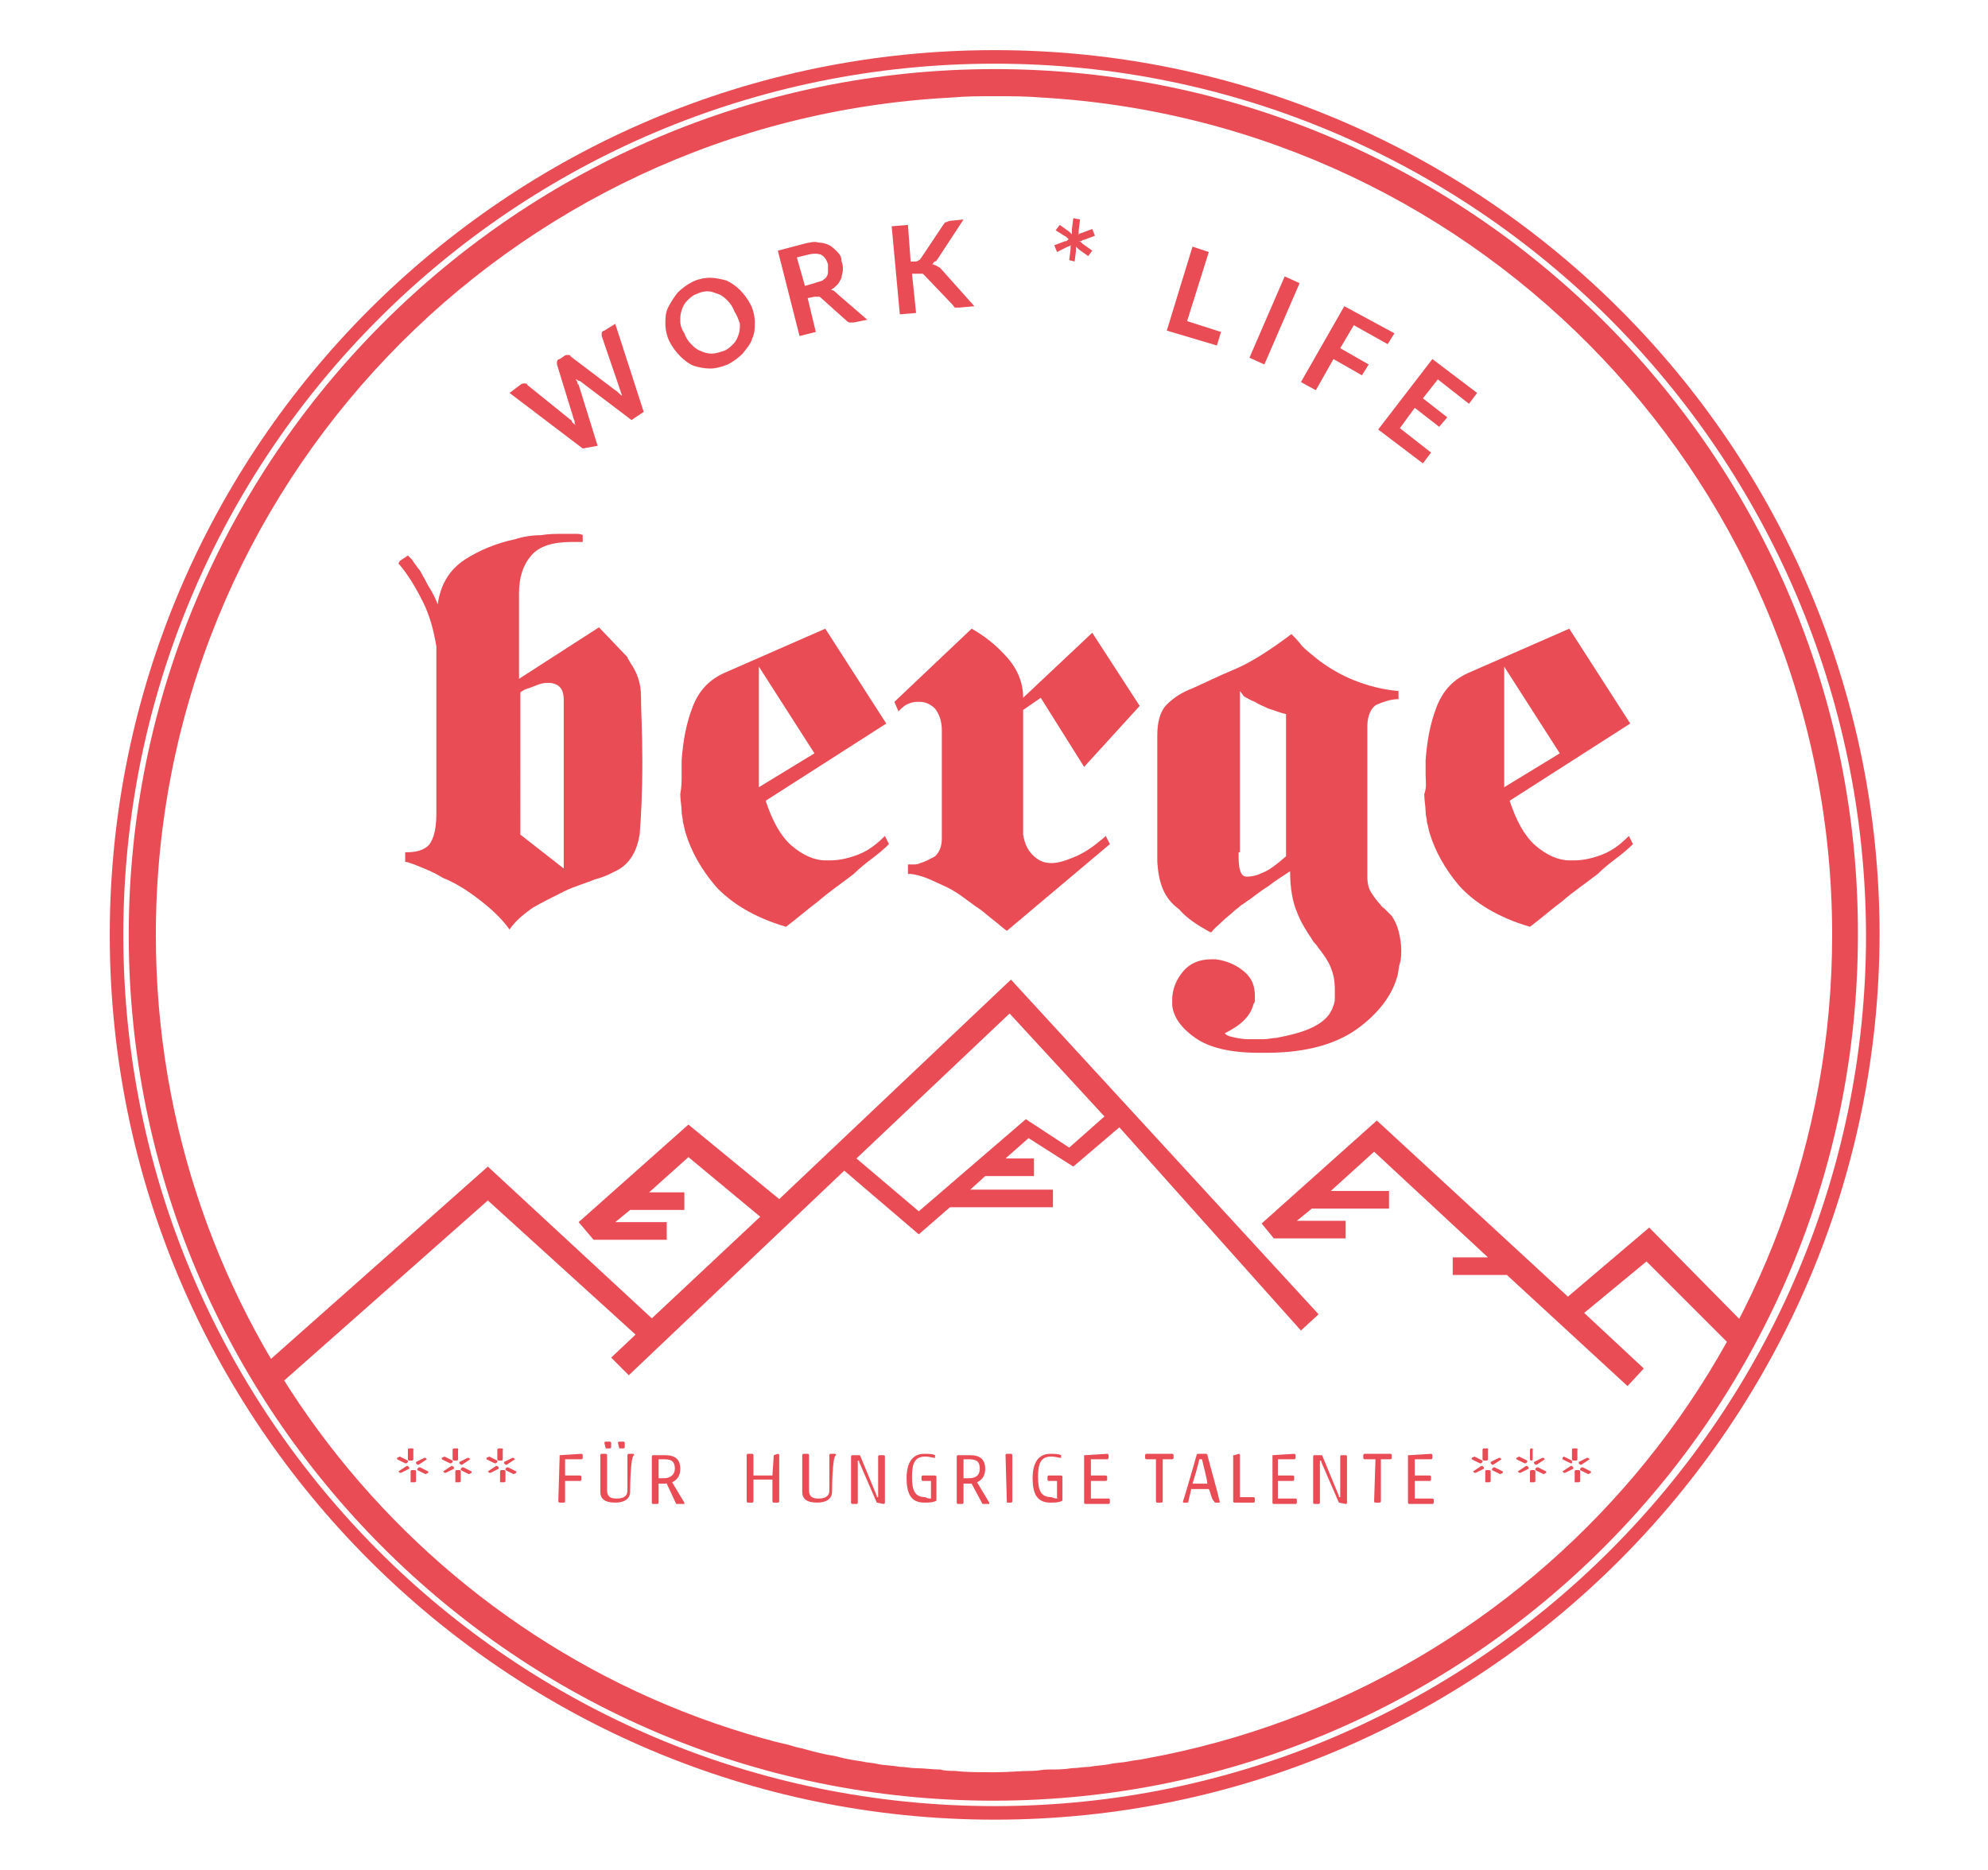 <?xml version="1.0" encoding="utf-8"?>
<!-- Generator: Adobe Illustrator 22.1.0, SVG Export Plug-In . SVG Version: 6.00 Build 0)  -->
<svg version="1.1" id="Ebene_1" xmlns="http://www.w3.org/2000/svg" xmlns:xlink="http://www.w3.org/1999/xlink" x="0px" y="0px"
	 viewBox="0 0 146.7 138" style="enable-background:new 0 0 146.7 138;" xml:space="preserve">
<style type="text/css">
	.st0{fill:#E94C55;}
</style>
<g>
	<path class="st0" d="M29.5,107.5C29.5,107.5,29.6,107.5,29.5,107.5l0.6,0.3c0,0,0,0,0,0.1l-0.1,0.1c0,0,0,0-0.1,0l-0.6-0.3
		c0,0,0,0,0-0.1L29.5,107.5z M29.4,108.6C29.4,108.6,29.4,108.6,29.4,108.6l0.6-0.4c0,0,0.1,0,0.1,0l0.1,0.1c0,0,0,0.1,0,0.1
		l-0.6,0.3c0,0-0.1,0-0.1,0L29.4,108.6z M30.5,107C30.6,107,30.6,107.1,30.5,107l0,0.7c0,0,0,0.1-0.1,0.1h-0.2c0,0-0.1,0-0.1-0.1
		l0-0.7c0,0,0-0.1,0.1-0.1H30.5z M30.3,109.3C30.3,109.3,30.3,109.2,30.3,109.3l0-0.7c0,0,0-0.1,0.1-0.1h0.2c0,0,0.1,0,0.1,0.1
		l0,0.7c0,0,0,0.1-0.1,0.1H30.3z M31.5,107.7C31.5,107.7,31.5,107.7,31.5,107.7l-0.6,0.4c0,0-0.1,0-0.1,0l-0.1-0.1c0,0,0-0.1,0-0.1
		l0.6-0.3c0,0,0.1,0,0.1,0L31.5,107.7z M31.4,108.8C31.3,108.8,31.3,108.8,31.4,108.8l-0.6-0.3c0,0,0,0,0-0.1l0.1-0.1c0,0,0,0,0.1,0
		l0.6,0.3c0,0,0,0,0,0.1L31.4,108.8z"/>
	<path class="st0" d="M32.8,107.5C32.8,107.5,32.8,107.5,32.8,107.5l0.6,0.3c0,0,0,0,0,0.1l-0.1,0.1c0,0,0,0-0.1,0l-0.6-0.3
		c0,0,0,0,0-0.1L32.8,107.5z M32.7,108.6C32.7,108.6,32.7,108.6,32.7,108.6l0.6-0.4c0,0,0.1,0,0.1,0l0.1,0.1c0,0,0,0.1,0,0.1
		l-0.6,0.3c0,0-0.1,0-0.1,0L32.7,108.6z M33.8,107C33.9,107,33.9,107.1,33.8,107l0,0.7c0,0,0,0.1-0.1,0.1h-0.2c0,0-0.1,0-0.1-0.1
		l0-0.7c0,0,0-0.1,0.1-0.1H33.8z M33.6,109.3C33.6,109.3,33.6,109.2,33.6,109.3l0-0.7c0,0,0-0.1,0.1-0.1h0.2c0,0,0.1,0,0.1,0.1
		l0,0.7c0,0,0,0.1-0.1,0.1H33.6z M34.6,108.8C34.6,108.8,34.6,108.8,34.6,108.8l-0.6-0.3c0,0,0,0,0-0.1l0.1-0.1c0,0,0,0,0.1,0
		l0.6,0.3c0,0,0,0,0,0.1L34.6,108.8z M34.7,107.7C34.8,107.7,34.8,107.7,34.7,107.7l-0.6,0.4c0,0-0.1,0-0.1,0l-0.1-0.1
		c0,0,0-0.1,0-0.1l0.6-0.3c0,0,0.1,0,0.1,0L34.7,107.7z"/>
	<path class="st0" d="M36.1,107.5C36.1,107.5,36.1,107.5,36.1,107.5l0.6,0.3c0,0,0,0,0,0.1l-0.1,0.1c0,0,0,0-0.1,0l-0.6-0.3
		c0,0,0,0,0-0.1L36.1,107.5z M36,108.6C36,108.6,36,108.6,36,108.6l0.6-0.4c0,0,0.1,0,0.1,0l0.1,0.1c0,0,0,0.1,0,0.1l-0.6,0.3
		c0,0-0.1,0-0.1,0L36,108.6z M37.1,107C37.2,107,37.2,107.1,37.1,107l0,0.7c0,0,0,0.1-0.1,0.1h-0.2c0,0-0.1,0-0.1-0.1l0-0.7
		c0,0,0-0.1,0.1-0.1H37.1z M36.9,109.3C36.9,109.3,36.9,109.2,36.9,109.3l0-0.7c0,0,0-0.1,0.1-0.1h0.2c0,0,0.1,0,0.1,0.1l0,0.7
		c0,0,0,0.1-0.1,0.1H36.9z M37.9,108.8C37.9,108.8,37.9,108.8,37.9,108.8l-0.6-0.3c0,0,0,0,0-0.1l0.1-0.1c0,0,0,0,0.1,0l0.6,0.3
		c0,0,0,0,0,0.1L37.9,108.8z M38,107.7C38.1,107.7,38,107.7,38,107.7l-0.6,0.4c0,0-0.1,0-0.1,0l-0.1-0.1c0,0,0-0.1,0-0.1l0.6-0.3
		c0,0,0.1,0,0.1,0L38,107.7z"/>
	<path class="st0" d="M41.3,107.4C41.3,107.4,41.3,107.4,41.3,107.4l1.6-0.1c0,0,0.1,0,0.1,0.1v0.2c0,0,0,0.1-0.1,0.1h-1.2
		c0,0,0,0,0,0v1.2c0,0,0,0,0,0h1.1c0,0,0.1,0,0.1,0.1v0.2c0,0,0,0.1-0.1,0.1h-1.1c0,0,0,0,0,0v1.5c0,0,0,0.1-0.1,0.1h-0.3
		c0,0-0.1,0-0.1-0.1L41.3,107.4L41.3,107.4z"/>
	<path class="st0" d="M46.5,110.1c0,0.5-0.4,0.8-1.1,0.8c-0.8,0-1.1-0.3-1.1-0.8v-2.7c0,0,0-0.1,0.1-0.1h0.3c0,0,0.1,0,0.1,0.1v2.6
		c0,0.5,0.3,0.6,0.7,0.6c0.4,0,0.8-0.1,0.8-0.6v-2.6c0,0,0-0.1,0.1-0.1h0.3c0,0,0.1,0,0.1,0.1C46.5,107.4,46.5,110.1,46.5,110.1z
		 M44.7,106.9C44.7,106.9,44.7,106.9,44.7,106.9l-0.1-0.4c0,0,0-0.1,0.1-0.1H45c0,0,0.1,0,0.1,0.1v0.3c0,0,0,0.1-0.1,0.1H44.7z
		 M45.7,106.9C45.7,106.9,45.7,106.9,45.7,106.9l-0.1-0.4c0,0,0-0.1,0.1-0.1H46c0,0,0.1,0,0.1,0.1v0.3c0,0,0,0.1-0.1,0.1H45.7z"/>
	<path class="st0" d="M49.2,109.5C49.2,109.4,49.1,109.4,49.2,109.5l-0.6,0c0,0,0,0,0,0v1.4c0,0,0,0.1-0.1,0.1h-0.3
		c0,0-0.1,0-0.1-0.1v-3.4c0,0,0-0.1,0.1-0.1h0.9c0.7,0,1.1,0.3,1.1,1c0,0.5-0.2,0.8-0.6,1c0,0,0,0,0,0l0.9,1.5c0,0,0,0.1,0,0.1H50
		c0,0,0,0-0.1,0L49.2,109.5z M49.8,108.4c0-0.5-0.2-0.7-0.8-0.7h-0.4c0,0,0,0,0,0v1.4c0,0,0,0,0,0H49
		C49.5,109.1,49.8,108.8,49.8,108.4z"/>
	<path class="st0" d="M57.1,107.4C57.1,107.4,57.1,107.4,57.1,107.4l0.3-0.1c0,0,0.1,0,0.1,0.1v3.4c0,0,0,0.1-0.1,0.1h-0.3
		c0,0-0.1,0-0.1-0.1v-1.6c0,0,0,0,0,0h-1.4c0,0,0,0,0,0v1.6c0,0,0,0.1-0.1,0.1h-0.3c0,0-0.1,0-0.1-0.1v-3.4c0,0,0-0.1,0.1-0.1h0.3
		c0,0,0.1,0,0.1,0.1v1.5c0,0,0,0,0,0h1.4c0,0,0,0,0,0L57.1,107.4L57.1,107.4z"/>
	<path class="st0" d="M61.4,110.1c0,0.5-0.4,0.8-1.1,0.8c-0.8,0-1.1-0.3-1.1-0.8v-2.7c0,0,0-0.1,0.1-0.1h0.3c0,0,0.1,0,0.1,0.1v2.6
		c0,0.5,0.3,0.6,0.7,0.6c0.4,0,0.8-0.1,0.8-0.6v-2.6c0,0,0-0.1,0.1-0.1h0.3c0,0,0.1,0,0.1,0.1C61.4,107.4,61.4,110.1,61.4,110.1z"/>
	<path class="st0" d="M64.7,110.9C64.7,110.9,64.7,110.8,64.7,110.9l-1.3-3c0-0.1,0-0.1-0.1-0.1c0,0,0,0,0,0.1v3c0,0,0,0.1-0.1,0.1
		h-0.3c0,0-0.1,0-0.1-0.1v-3.4c0,0,0-0.1,0.1-0.1h0.5c0,0,0.1,0,0.1,0.1l1.2,2.9c0,0.1,0,0.1,0.1,0.1s0,0,0,0v-3c0,0,0-0.1,0.1-0.1
		h0.3c0,0,0.1,0,0.1,0.1v3.4c0,0,0,0.1-0.1,0.1L64.7,110.9L64.7,110.9z"/>
	<path class="st0" d="M68.7,110.6C68.7,110.6,68.7,110.5,68.7,110.6l0-1.3c0,0,0,0,0,0h-0.6c0,0-0.1,0-0.1-0.1V109
		c0,0,0-0.1,0.1-0.1h0.9c0,0,0.1,0,0.1,0.1v1.7c0,0,0,0.1-0.1,0.1c-0.2,0.1-0.5,0.1-0.8,0.1c-1,0-1.3-0.7-1.3-1.8
		c0-1.1,0.4-1.8,1.3-1.8c0.3,0,0.6,0,0.8,0.1c0,0,0,0,0,0l0,0.2c0,0,0,0,0,0c-0.2,0-0.4-0.1-0.7-0.1c-0.8,0-1,0.5-1,1.5
		c0,1,0.2,1.5,1,1.5C68.4,110.6,68.6,110.6,68.7,110.6z"/>
	<path class="st0" d="M71.7,109.5C71.7,109.4,71.7,109.4,71.7,109.5l-0.6,0c0,0,0,0,0,0v1.4c0,0,0,0.1-0.1,0.1h-0.3
		c0,0-0.1,0-0.1-0.1v-3.4c0,0,0-0.1,0.1-0.1h0.9c0.7,0,1.1,0.3,1.1,1c0,0.5-0.2,0.8-0.6,1c0,0,0,0,0,0l0.9,1.5c0,0,0,0.1,0,0.1h-0.4
		c0,0,0,0-0.1,0L71.7,109.5z M72.3,108.4c0-0.5-0.2-0.7-0.8-0.7h-0.4c0,0,0,0,0,0v1.4c0,0,0,0,0,0h0.4
		C72.1,109.1,72.3,108.8,72.3,108.4z"/>
	<path class="st0" d="M74.3,110.9C74.3,110.9,74.3,110.9,74.3,110.9l-0.1-3.5c0,0,0-0.1,0.1-0.1h0.3c0,0,0.1,0,0.1,0.1v3.4
		c0,0,0,0.1-0.1,0.1H74.3z"/>
	<path class="st0" d="M78,110.6C78.1,110.6,78.1,110.5,78,110.6l0-1.3c0,0,0,0,0,0h-0.6c0,0-0.1,0-0.1-0.1V109c0,0,0-0.1,0.1-0.1
		h0.9c0,0,0.1,0,0.1,0.1v1.7c0,0,0,0.1-0.1,0.1c-0.2,0.1-0.5,0.1-0.8,0.1c-1,0-1.3-0.7-1.3-1.8c0-1.1,0.4-1.8,1.3-1.8
		c0.3,0,0.6,0,0.8,0.1c0,0,0,0,0,0l0,0.2c0,0,0,0,0,0c-0.2,0-0.4-0.1-0.7-0.1c-0.8,0-1,0.5-1,1.5c0,1,0.2,1.5,1,1.5
		C77.8,110.6,78,110.6,78,110.6z"/>
	<path class="st0" d="M80.1,107.4C80.1,107.4,80.1,107.4,80.1,107.4l1.6-0.1c0,0,0.1,0,0.1,0.1v0.2c0,0,0,0.1-0.1,0.1h-1.2
		c0,0,0,0,0,0v1.2c0,0,0,0,0,0h1.1c0,0,0.1,0,0.1,0.1v0.2c0,0,0,0.1-0.1,0.1h-1.1c0,0,0,0,0,0v1.3c0,0,0,0,0,0h1.3
		c0,0,0.1,0,0.1,0.1v0.2c0,0,0,0.1-0.1,0.1h-1.7c0,0-0.1,0-0.1-0.1V107.4z"/>
	<path class="st0" d="M85.4,107.7C85.4,107.7,85.3,107.7,85.4,107.7l-0.8,0c0,0-0.1,0-0.1-0.1v-0.2c0,0,0-0.1,0.1-0.1h1.9
		c0,0,0.1,0,0.1,0.1v0.2c0,0,0,0.1-0.1,0.1h-0.7c0,0,0,0,0,0v3.1c0,0,0,0.1-0.1,0.1h-0.3c0,0-0.1,0-0.1-0.1V107.7z"/>
	<path class="st0" d="M89.2,109.9h-1.2c0,0,0,0-0.1,0c0,0.1-0.2,0.8-0.2,0.9c0,0,0,0.1-0.1,0.1h-0.3c0,0,0,0,0-0.1
		c0.2-0.6,0.8-2.7,1-3.4c0,0,0-0.1,0.1-0.1h0.6c0,0,0.1,0,0.1,0.1c0.2,0.8,0.8,2.9,0.9,3.4c0,0,0,0.1,0,0.1h-0.3c0,0-0.1,0-0.1-0.1
		C89.4,110.7,89.3,110,89.2,109.9C89.2,109.9,89.2,109.9,89.2,109.9z M89.1,109.6C89.1,109.6,89.1,109.6,89.1,109.6
		c0-0.4-0.3-1.4-0.4-1.9c0,0,0,0-0.1,0c-0.1,0-0.1,0-0.1,0c-0.1,0.5-0.4,1.5-0.5,1.8c0,0,0,0,0,0H89.1z"/>
	<path class="st0" d="M91.1,107.4C91.1,107.4,91.2,107.4,91.1,107.4l0.3-0.1c0,0,0.1,0,0.1,0.1v3.1c0,0,0,0,0,0h1c0,0,0.1,0,0.1,0.1
		v0.2c0,0,0,0.1-0.1,0.1h-1.4c0,0-0.1,0-0.1-0.1V107.4z"/>
	<path class="st0" d="M93.9,107.4C93.9,107.4,93.9,107.4,93.9,107.4l1.6-0.1c0,0,0.1,0,0.1,0.1v0.2c0,0,0,0.1-0.1,0.1h-1.2
		c0,0,0,0,0,0v1.2c0,0,0,0,0,0h1.1c0,0,0.1,0,0.1,0.1v0.2c0,0,0,0.1-0.1,0.1h-1.1c0,0,0,0,0,0v1.3c0,0,0,0,0,0h1.3
		c0,0,0.1,0,0.1,0.1v0.2c0,0,0,0.1-0.1,0.1H94c0,0-0.1,0-0.1-0.1V107.4z"/>
	<path class="st0" d="M98.8,110.9C98.8,110.9,98.8,110.8,98.8,110.9l-1.3-3c0-0.1,0-0.1-0.1-0.1c0,0,0,0,0,0.1v3c0,0,0,0.1-0.1,0.1
		h-0.3c0,0-0.1,0-0.1-0.1v-3.4c0,0,0-0.1,0.1-0.1h0.5c0,0,0.1,0,0.1,0.1l1.2,2.9c0,0.1,0,0.1,0.1,0.1s0,0,0,0v-3c0,0,0-0.1,0.1-0.1
		h0.3c0,0,0.1,0,0.1,0.1v3.4c0,0,0,0.1-0.1,0.1L98.8,110.9L98.8,110.9z"/>
	<path class="st0" d="M101.5,107.7C101.5,107.7,101.5,107.7,101.5,107.7l-0.8,0c0,0-0.1,0-0.1-0.1v-0.2c0,0,0-0.1,0.1-0.1h1.9
		c0,0,0.1,0,0.1,0.1v0.2c0,0,0,0.1-0.1,0.1h-0.7c0,0,0,0,0,0v3.1c0,0,0,0.1-0.1,0.1h-0.3c0,0-0.1,0-0.1-0.1L101.5,107.7L101.5,107.7
		z"/>
	<path class="st0" d="M104,107.4C104,107.4,104,107.4,104,107.4l1.6-0.1c0,0,0.1,0,0.1,0.1v0.2c0,0,0,0.1-0.1,0.1h-1.2c0,0,0,0,0,0
		v1.2c0,0,0,0,0,0h1.1c0,0,0.1,0,0.1,0.1v0.2c0,0,0,0.1-0.1,0.1h-1.1c0,0,0,0,0,0v1.3c0,0,0,0,0,0h1.3c0,0,0.1,0,0.1,0.1v0.2
		c0,0,0,0.1-0.1,0.1H104c0,0-0.1,0-0.1-0.1V107.4z"/>
	<path class="st0" d="M108.8,107.5C108.8,107.5,108.9,107.5,108.8,107.5l0.6,0.3c0,0,0,0,0,0.1l-0.1,0.1c0,0,0,0-0.1,0l-0.6-0.3
		c0,0,0,0,0-0.1L108.8,107.5z M108.7,108.6C108.7,108.6,108.7,108.6,108.7,108.6l0.6-0.4c0,0,0.1,0,0.1,0l0.1,0.1c0,0,0,0.1,0,0.1
		l-0.6,0.3c0,0-0.1,0-0.1,0L108.7,108.6z M109.8,107C109.9,107,109.9,107.1,109.8,107l0,0.7c0,0,0,0.1-0.1,0.1h-0.2
		c0,0-0.1,0-0.1-0.1l0-0.7c0,0,0-0.1,0.1-0.1H109.8z M109.6,109.3C109.6,109.3,109.6,109.2,109.6,109.3l0-0.7c0,0,0-0.1,0.1-0.1h0.2
		c0,0,0.1,0,0.1,0.1l0,0.7c0,0,0,0.1-0.1,0.1H109.6z M110.8,107.7C110.8,107.7,110.8,107.7,110.8,107.7l-0.6,0.4c0,0-0.1,0-0.1,0
		l-0.1-0.1c0,0,0-0.1,0-0.1l0.6-0.3c0,0,0.1,0,0.1,0L110.8,107.7z M110.7,108.8C110.6,108.8,110.6,108.8,110.7,108.8l-0.6-0.3
		c0,0,0,0,0-0.1l0.1-0.1c0,0,0,0,0.1,0l0.6,0.3c0,0,0,0,0,0.1L110.7,108.8z"/>
	<path class="st0" d="M112.1,107.5C112.1,107.5,112.1,107.5,112.1,107.5l0.6,0.3c0,0,0,0,0,0.1l-0.1,0.1c0,0,0,0-0.1,0l-0.6-0.3
		c0,0,0,0,0-0.1L112.1,107.5z M112,108.6C112,108.6,112,108.6,112,108.6l0.6-0.4c0,0,0.1,0,0.1,0l0.1,0.1c0,0,0,0.1,0,0.1l-0.6,0.3
		c0,0-0.1,0-0.1,0L112,108.6z M113.1,107C113.2,107,113.2,107.1,113.1,107l0,0.7c0,0,0,0.1-0.1,0.1H113c0,0-0.1,0-0.1-0.1l0-0.7
		c0,0,0-0.1,0.1-0.1H113.1z M112.9,109.3C112.9,109.3,112.9,109.2,112.9,109.3l0-0.7c0,0,0-0.1,0.1-0.1h0.2c0,0,0.1,0,0.1,0.1l0,0.7
		c0,0,0,0.1-0.1,0.1H112.9z M114,107.7C114.1,107.7,114.1,107.7,114,107.7l-0.6,0.4c0,0-0.1,0-0.1,0l-0.1-0.1c0,0,0-0.1,0-0.1
		l0.6-0.3c0,0,0.1,0,0.1,0L114,107.7z M113.9,108.8C113.9,108.8,113.9,108.8,113.9,108.8l-0.6-0.3c0,0,0,0,0-0.1l0.1-0.1
		c0,0,0,0,0.1,0l0.6,0.3c0,0,0,0,0,0.1L113.9,108.8z"/>
	<path class="st0" d="M115.4,107.5C115.4,107.5,115.4,107.5,115.4,107.5l0.6,0.3c0,0,0,0,0,0.1L116,108c0,0,0,0-0.1,0l-0.6-0.3
		c0,0,0,0,0-0.1L115.4,107.5z M115.3,108.6C115.3,108.6,115.3,108.6,115.3,108.6l0.6-0.4c0,0,0.1,0,0.1,0l0.1,0.1c0,0,0,0.1,0,0.1
		l-0.6,0.3c0,0-0.1,0-0.1,0L115.3,108.6z M116.4,107C116.5,107,116.5,107.1,116.4,107l0,0.7c0,0,0,0.1-0.1,0.1h-0.2
		c0,0-0.1,0-0.1-0.1l0-0.7c0,0,0-0.1,0.1-0.1H116.4z M116.2,109.3C116.2,109.3,116.2,109.2,116.2,109.3l0-0.7c0,0,0-0.1,0.1-0.1h0.2
		c0,0,0.1,0,0.1,0.1l0,0.7c0,0,0,0.1-0.1,0.1H116.2z M117.3,107.7C117.4,107.7,117.3,107.7,117.3,107.7l-0.6,0.4c0,0-0.1,0-0.1,0
		l-0.1-0.1c0,0,0-0.1,0-0.1l0.6-0.3c0,0,0.1,0,0.1,0L117.3,107.7z M117.2,108.8C117.2,108.8,117.2,108.8,117.2,108.8l-0.6-0.3
		c0,0,0,0,0-0.1l0.1-0.1c0,0,0,0,0.1,0l0.6,0.3c0,0,0,0,0,0.1L117.2,108.8z"/>
</g>
<g>
	<g>
		<path class="st0" d="M37.6,29l0.8-0.6c0.1-0.1,0.2-0.1,0.3-0.1c0.1,0,0.2,0,0.2,0.1l3.1,2.5c0.1,0.1,0.2,0.1,0.2,0.2
			s0.2,0.2,0.3,0.3c-0.1-0.1-0.1-0.2-0.1-0.3s-0.1-0.2-0.1-0.3l-1.2-3.9c0-0.1,0-0.1,0-0.2c0-0.1,0.1-0.2,0.2-0.2l0.3-0.2
			c0.1-0.1,0.2-0.1,0.3-0.1c0.1,0,0.2,0,0.2,0.1l3.3,2.5c0.2,0.1,0.3,0.3,0.5,0.4c0-0.1-0.1-0.2-0.1-0.3c0-0.1-0.1-0.2-0.1-0.3
			l-1.3-3.8c0-0.1,0-0.2,0-0.2c0-0.1,0.1-0.2,0.2-0.2l0.8-0.5l2.1,6.5l-0.9,0.6l-3.7-2.8c0,0-0.1-0.1-0.2-0.1
			c-0.1,0-0.1-0.1-0.2-0.1c0,0.1,0.1,0.1,0.1,0.2c0,0.1,0,0.1,0.1,0.2l1.4,4.5L43,33.1L37.6,29z"/>
		<path class="st0" d="M55.4,22.5c0.2,0.4,0.3,0.9,0.3,1.3s0,0.8-0.2,1.2c-0.1,0.4-0.4,0.7-0.7,1.1c-0.3,0.3-0.7,0.6-1.1,0.8
			c-0.5,0.2-0.9,0.3-1.3,0.3c-0.4,0-0.9-0.1-1.2-0.2s-0.7-0.4-1-0.7c-0.3-0.3-0.6-0.7-0.8-1.1c-0.2-0.4-0.3-0.9-0.3-1.3
			s0-0.8,0.2-1.2s0.4-0.7,0.7-1.1c0.3-0.3,0.7-0.6,1.1-0.8s0.9-0.3,1.3-0.3s0.8,0.1,1.2,0.2c0.4,0.2,0.7,0.4,1,0.7
			C54.9,21.7,55.2,22.1,55.4,22.5z M54.2,23c-0.1-0.3-0.3-0.6-0.5-0.8c-0.2-0.2-0.4-0.4-0.7-0.5s-0.5-0.2-0.8-0.2
			c-0.3,0-0.6,0.1-0.8,0.2c-0.3,0.1-0.5,0.3-0.7,0.5c-0.2,0.2-0.3,0.4-0.4,0.7s-0.1,0.5-0.1,0.8c0,0.3,0.1,0.6,0.3,0.9
			c0.1,0.3,0.3,0.6,0.5,0.8c0.2,0.2,0.4,0.4,0.7,0.5c0.2,0.1,0.5,0.2,0.8,0.2c0.3,0,0.6-0.1,0.9-0.2c0.3-0.1,0.5-0.3,0.7-0.5
			c0.2-0.2,0.3-0.4,0.4-0.7c0.1-0.3,0.1-0.5,0.1-0.8C54.5,23.6,54.4,23.3,54.2,23z"/>
		<path class="st0" d="M59.6,22l0.6,2.5l-1.2,0.3l-1.6-6.3l1.9-0.5c0.4-0.1,0.8-0.2,1.1-0.1c0.3,0,0.6,0.1,0.8,0.2s0.4,0.3,0.6,0.5
			s0.3,0.4,0.3,0.7c0.1,0.2,0.1,0.4,0.1,0.6c0,0.2-0.1,0.4-0.1,0.6c-0.1,0.2-0.2,0.4-0.3,0.5s-0.3,0.3-0.5,0.4
			c0.2,0,0.3,0.1,0.5,0.3l2.2,1.9L63,23.8c-0.1,0-0.2,0-0.3,0c-0.1,0-0.2-0.1-0.2-0.1L60.6,22c-0.1-0.1-0.1-0.1-0.2-0.1
			c-0.1,0-0.2,0-0.3,0L59.6,22z M59.4,21.1l0.7-0.2c0.2-0.1,0.4-0.1,0.6-0.2c0.1-0.1,0.3-0.2,0.3-0.3c0.1-0.1,0.1-0.3,0.1-0.4
			s0-0.3,0-0.5c-0.1-0.3-0.2-0.5-0.5-0.7c-0.3-0.1-0.6-0.1-1,0l-0.8,0.2L59.4,21.1z"/>
		<path class="st0" d="M67.2,19.3l0.3,0c0.1,0,0.2,0,0.3-0.1c0.1,0,0.1-0.1,0.2-0.2l1.6-2.4c0.1-0.1,0.1-0.2,0.2-0.2
			c0.1,0,0.2-0.1,0.3-0.1l1-0.1l-1.9,2.9c-0.1,0.1-0.1,0.2-0.2,0.2s-0.1,0.1-0.2,0.2c0.1,0,0.2,0.1,0.3,0.1c0.1,0.1,0.2,0.1,0.3,0.2
			l2.5,2.8l-1.1,0.1c-0.1,0-0.3,0-0.3,0c-0.1,0-0.1-0.1-0.2-0.2l-2.1-2.2c-0.1-0.1-0.1-0.1-0.2-0.1c-0.1,0-0.2,0-0.3,0l-0.4,0
			l0.3,2.9l-1.2,0.1l-0.6-6.5l1.2-0.1L67.2,19.3z"/>
		<path class="st0" d="M78.9,19.2l0.1-0.8c0-0.1,0-0.1,0-0.2c0-0.1,0-0.1,0.1-0.2c0,0-0.1,0.1-0.1,0.1c0,0-0.1,0.1-0.2,0.1L78,18.6
			l-0.2-0.5l0.8-0.3c0.1,0,0.1,0,0.2-0.1s0.1,0,0.2,0c-0.1,0-0.1,0-0.2-0.1c0,0-0.1-0.1-0.1-0.1L77.9,17l0.3-0.4l0.7,0.5
			c0,0,0.1,0.1,0.1,0.1c0,0,0.1,0.1,0.1,0.1c0-0.1,0-0.1,0-0.2c0-0.1,0-0.1,0-0.2l0.1-0.8l0.5,0.1l-0.1,0.8c0,0.1,0,0.1,0,0.2
			c0,0.1,0,0.1-0.1,0.2c0,0,0.1-0.1,0.1-0.1c0,0,0.1-0.1,0.2-0.1l0.8-0.3l0.2,0.5l-0.8,0.3c-0.1,0-0.1,0-0.2,0.1c-0.1,0-0.1,0-0.2,0
			c0.1,0,0.2,0.1,0.3,0.2l0.7,0.5l-0.3,0.4l-0.7-0.5c0,0-0.1-0.1-0.1-0.1s-0.1-0.1-0.1-0.1c0,0.1,0,0.2,0,0.3l-0.1,0.8L78.9,19.2z"
			/>
		<path class="st0" d="M87.6,23.7l2.5,0.8l-0.3,1l-3.7-1.1l1.9-6.2l1.2,0.4L87.6,23.7z"/>
		<path class="st0" d="M93.3,26.9l-1.1-0.5l2.6-6l1.1,0.5L93.3,26.9z"/>
		<path class="st0" d="M102.9,24.6l-0.5,0.8L99.9,24l-1,1.7l2.1,1.2l-0.5,0.8l-2.1-1.2l-1.3,2.3l-1.1-0.6l3.2-5.6L102.9,24.6z"/>
		<path class="st0" d="M109,29l-0.6,0.8l-2.3-1.8l-1.1,1.4l1.8,1.4l-0.6,0.7l-1.8-1.4l-1.1,1.5l2.3,1.8l-0.6,0.8l-3.3-2.5l4-5.2
			L109,29z"/>
	</g>
</g>
<path class="st0" d="M73.4,5.1C38.2,5.1,9.5,33.8,9.5,69c0,35.2,28.6,63.9,63.8,63.9c35.2,0,63.8-28.7,63.8-63.9
	C137.2,33.8,108.6,5.1,73.4,5.1z M84.5,129.8c-0.4,0.1-0.8,0.1-1.2,0.2c-0.5,0.1-1,0.1-1.4,0.2c-0.5,0.1-1,0.1-1.5,0.2
	c-0.4,0-0.9,0.1-1.3,0.1c-0.6,0.1-1.2,0.1-1.8,0.1c-0.4,0-0.7,0.1-1.1,0.1c-0.9,0-1.8,0.1-2.7,0.1c-0.1,0-0.1,0-0.2,0
	c-0.1,0-0.1,0-0.2,0c-0.9,0-1.8,0-2.7-0.1c-0.3,0-0.7,0-1-0.1c-0.6,0-1.2-0.1-1.8-0.1c-0.4,0-0.8-0.1-1.2-0.1
	c-0.5-0.1-1.1-0.1-1.6-0.2c-0.4-0.1-0.8-0.1-1.2-0.2c-0.7-0.1-1.3-0.2-2-0.4c-0.7-0.1-1.5-0.3-2.2-0.5c-0.3-0.1-0.5-0.1-0.8-0.2
	c-0.6-0.2-1.3-0.3-1.9-0.5c-0.1,0-0.3-0.1-0.4-0.1C30.5,121.1,11.5,97.3,11.5,69c0-33.1,26-60.1,58.7-61.8c1.1-0.1,2.1-0.1,3.2-0.1
	c1.2,0,2.3,0,3.5,0.1C109.4,9.1,135.2,36,135.2,69C135.2,99.4,113.3,124.6,84.5,129.8z"/>
<path class="st0" d="M147.1,78.4c-0.1-0.6-0.2-1.1-0.2-1.7c0,0,0,0,0,0c0.2,1.8,0.5,3.6,0.9,5.3c0,0,0.1,0,0.1,0.1
	c-0.1-0.4-0.2-0.9-0.3-1.3L147.1,78.4z"/>
<g>
	<path class="st0" d="M94,91.4L94,91.4l5.3,0v-1.3h-3.6l1.1-0.9h5.7v-1.3h-4.3l3.2-2.9l8.4,7.8h-2.6v1.3h4l8.9,8.2l1.2-1.3l-4.4-4.1
		l4.6-3.8l6.4,6.4c0,0.4-0.1,0.7-0.2,1.1c0,0,0-0.1,0.1-0.1c0.2-1.3,0.8-1.5,0.9-2.8c0,0,0,0,0,0c0,0.2,0-0.2,0,0l-7-7.1l-6,5.1
		l-14.1-13l-8.5,7.6L94,91.4L94,91.4z"/>
	<path class="st0" d="M46.9,98.5l-1.8,1.7l1.3,1.3l15.9-15.1l5.5,4.7l2.3-2h7.6v-1.3h-6.1l1.1-1h3.6v-1.3h-2.1l1.7-1.5l3.3,2.1
		l3.4-2.9L96,98.2l1.3-1.2L74.6,72.3L57.5,88.5l-6.7-5.5l-8.1,7.2l1.1,1.3v0h5.4v-1.3h-3.8l1.1-0.9h4v-1.3h-2.6l2.9-2.6l5.3,4.4
		l-8,7.5L36,86.1L19.2,101l0.4,2.1L36,88.6L46.9,98.5z M74.5,74.8l7,7.6l-2.6,2.3l-3.2-2.1l-7.9,6.8l-4.6-3.9L74.5,74.8z"/>
</g>
<g>
	<path class="st0" d="M29.5,41.4l0.6-0.4c0.1,0.1,0.2,0.2,0.3,0.3l0.2,0.3c0.1,0.1,0.2,0.3,0.3,0.4s0.2,0.3,0.3,0.5
		c0.2,0.3,0.3,0.6,0.5,0.9c0.2,0.3,0.4,0.7,0.6,1.2c0.2-1.4,0.8-2.5,2-3.3c1.1-0.7,2.3-1.2,3.7-1.5c0.6-0.2,1.3-0.3,1.9-0.3
		c0.6-0.1,1.2-0.1,1.7-0.1c0.3,0,0.6,0,0.8,0c0.2,0,0.5,0,0.6,0.1V40h-0.8c-1.4,0-2.4,0.3-3,1c-0.6,0.7-0.9,1.6-0.9,2.8v6.3l5.9-3.8
		l2.1,2.2c0,0.1,0.1,0.2,0.1,0.2c0,0.1,0.1,0.1,0.1,0.2c0.5,0.7,0.8,1.5,0.8,2.5s0.1,2.6,0.1,4.8c0,2.4-0.1,4.2-0.2,5.4
		c-0.2,1.2-0.7,2.1-1.6,2.6c-0.4,0.2-0.9,0.5-1.7,0.7c-0.7,0.3-1.5,0.5-2.3,0.9c-0.8,0.4-1.6,0.8-2.3,1.2c-0.7,0.5-1.3,1-1.7,1.6
		c-0.5-0.7-1.2-1.4-2.1-2.1c-0.9-0.7-1.8-1.3-2.8-1.7c-0.5-0.3-0.9-0.5-1.4-0.7c-0.5-0.2-0.9-0.4-1.4-0.5v-0.7c0.1,0,0.1,0,0.1,0
		c0.6,0,1.1-0.1,1.5-0.4c0.4-0.3,0.7-1.1,0.7-2.4V47.7c-0.2-1.2-0.5-2.3-1-3.3s-1.1-2-1.7-2.7c0,0-0.1-0.1-0.1-0.1
		S29.5,41.4,29.5,41.4z M38.4,61.6l3.2,2.5V52.1c0-0.1,0-0.1,0-0.2v-0.2c0-0.5-0.1-0.8-0.3-1c-0.2-0.2-0.5-0.3-0.8-0.3
		c-0.2,0-0.4,0-0.7,0.1c-0.3,0.1-0.5,0.2-0.8,0.3c-0.1,0-0.2,0.1-0.3,0.1c-0.1,0.1-0.2,0.1-0.3,0.2V61.6z"/>
	<path class="st0" d="M50.3,57.2v-0.5c0-0.2,0-0.4,0-0.6c0.1-1.3,0.3-2.6,0.8-3.9s1.3-2.1,2.5-2.6l7.3-3.2l4.5,7l-8.9,5.7
		c0.5,1.5,1.1,2.6,1.9,3.3c0.8,0.7,1.7,1.1,2.5,1.1c0.1,0,0.2,0,0.2,0h0.2c0.7,0,1.5-0.2,2.2-0.5c0.7-0.3,1.3-0.8,1.8-1.3l0.3,0.6
		c-0.4,0.4-0.9,0.8-1.3,1.1c-0.4,0.3-0.9,0.7-1.3,1.1c-0.9,0.7-1.8,1.3-2.6,2c-0.8,0.6-1.6,1.3-2.4,1.9c-2.4-0.7-4.1-1.8-5.2-3
		c-1.1-1.3-1.8-2.6-2.2-3.9c-0.1-0.3-0.1-0.5-0.2-0.8c0-0.3-0.1-0.5-0.1-0.8c0-0.4-0.1-0.8-0.1-1.3C50.3,58.1,50.3,57.6,50.3,57.2z
		 M56,58.1l4.1-2.5L56,49.2V58.1z"/>
	<path class="st0" d="M66,51.8l5.7-5.4c0.9,0.5,1.8,1.2,2.6,2.1c0.8,0.9,1.2,1.9,1.2,3l5.1-4.8l3.5,5.4L80,56.6l-3.2-5.1l-1.3,0.9
		v9.2c0.1,0.6,0.3,1.1,0.7,1.5c0.4,0.4,0.8,0.6,1.4,0.6c0.5,0,1.1-0.2,1.8-0.5c0.7-0.3,1.4-0.8,2.2-1.5l0.3,0.6l-7.6,6.4
		c-0.3-0.2-0.6-0.5-1-0.8c-0.4-0.3-0.8-0.7-1.3-1c-0.7-0.5-1.4-1.1-2.3-1.5s-1.6-0.8-2.5-0.9c-0.1,0-0.1,0-0.1,0c0,0-0.1,0-0.1,0
		v-0.7c0.1,0,0.3,0,0.4,0c0.2,0,0.3,0,0.5-0.1c0.4-0.1,0.7-0.3,1.1-0.5c0.3-0.3,0.5-0.7,0.5-1.3v-8c0-0.7-0.2-1.2-0.5-1.6
		c-0.3-0.3-0.7-0.5-1.1-0.5h-0.2c0,0-0.1,0-0.1,0c-0.2,0-0.5,0.1-0.7,0.2c-0.2,0.1-0.4,0.3-0.6,0.5L66,51.8z"/>
	<path class="st0" d="M85.4,63.6v-9.3c0-1,0.2-1.8,0.7-2.3c0.5-0.5,1.1-0.9,1.9-1.2c0.9-0.4,1.9-0.9,3.1-1.4s2.6-1.4,4.2-2.6v0
		c0.2,0.2,0.5,0.5,0.8,0.9c0.3,0.3,0.8,0.7,1.3,1.1c0.7,0.5,1.5,1,2.5,1.4c1,0.4,2.1,0.7,3.3,0.8v0.6c-0.6,0-1.1,0.2-1.6,0.4
		c-0.4,0.2-0.7,0.8-0.7,1.6v11.1c0,0.5,0.1,0.9,0.3,1.2c0.2,0.3,0.4,0.6,0.7,0.9c0,0,0,0.1,0.1,0.1c0,0,0,0.1,0.1,0.1
		c0.1,0.1,0.2,0.2,0.3,0.3s0.2,0.2,0.3,0.3c0.2,0.3,0.4,0.7,0.5,1.1s0.2,0.9,0.2,1.4c0,0.3,0,0.7-0.1,1c-0.1,0.3-0.1,0.7-0.2,1
		c-0.4,1.4-1.4,2.7-2.9,3.8s-3.7,1.8-6.7,1.8h-0.6c-2.2,0-3.7-0.4-4.7-1.1c-1-0.7-1.6-1.5-1.7-2.4c0-0.1,0-0.2,0-0.2
		c0-0.1,0-0.2,0-0.2c0-0.8,0.3-1.5,0.8-2.1s1.2-0.9,2.1-0.9h0.3c0.8,0.1,1.5,0.4,2.1,0.9s0.8,1.1,0.8,1.8c0,0.1,0,0.2,0,0.3
		s0,0.2-0.1,0.3c-0.1,0.4-0.3,0.8-0.7,1.2s-0.9,0.7-1.5,1V76c0,0.2,0.1,0.4,0.5,0.5c0.4,0.1,0.8,0.2,1.4,0.2c0.3,0,0.7,0,1,0
		c0.4,0,0.7-0.1,1-0.1c1-0.2,1.9-0.4,2.7-0.8c0.8-0.4,1.3-0.9,1.5-1.6c0.1-0.2,0.1-0.4,0.1-0.6s0-0.4,0-0.6c0-0.6-0.1-1.1-0.3-1.6
		s-0.5-0.9-0.8-1.3c-0.1-0.1-0.2-0.3-0.3-0.4c-0.1-0.1-0.2-0.2-0.3-0.4c-0.4-0.6-0.8-1.2-1.1-2c-0.3-0.7-0.5-1.7-0.5-3
		c-0.6,0.4-1.1,0.7-1.6,1.1c-0.5,0.3-1,0.7-1.4,1c-0.2,0.1-0.4,0.3-0.6,0.4c-0.2,0.2-0.4,0.3-0.6,0.5c-0.2,0.2-0.5,0.4-0.8,0.7
		s-0.6,0.5-0.8,0.8l-0.1,0c-0.9-0.5-1.7-1-2.3-1.7C85.9,66.3,85.5,65.2,85.4,63.6z M91.4,62.9c0,0.5,0,1,0.1,1.3
		c0.1,0.4,0.3,0.5,0.5,0.5c0.4,0,0.8-0.1,1.2-0.3c0.5-0.2,1-0.6,1.7-1.2V52.7c-0.5-0.1-0.9-0.3-1.3-0.4c-0.4-0.2-0.7-0.3-1-0.5
		c-0.3-0.1-0.6-0.3-0.8-0.4L91.5,51c0,0,0,0,0-0.1c0,0,0,0,0-0.1V62.9z"/>
	<path class="st0" d="M105.2,57.2v-0.5c0-0.2,0-0.4,0-0.6c0.1-1.3,0.3-2.6,0.8-3.9s1.3-2.1,2.5-2.6l7.3-3.2l4.5,7l-8.9,5.7
		c0.5,1.5,1.1,2.6,1.9,3.3c0.8,0.7,1.7,1.1,2.5,1.1c0.1,0,0.2,0,0.2,0h0.2c0.7,0,1.5-0.2,2.2-0.5c0.7-0.3,1.3-0.8,1.8-1.3l0.3,0.6
		c-0.4,0.4-0.9,0.8-1.3,1.1c-0.4,0.3-0.9,0.7-1.3,1.1c-0.9,0.7-1.8,1.3-2.6,2c-0.8,0.6-1.6,1.3-2.4,1.9c-2.4-0.7-4.1-1.8-5.2-3
		c-1.1-1.3-1.8-2.6-2.2-3.9c-0.1-0.3-0.1-0.5-0.2-0.8c0-0.3-0.1-0.5-0.1-0.8c0-0.4-0.1-0.8-0.1-1.3
		C105.3,58.1,105.2,57.6,105.2,57.2z M111,58.1l4.1-2.5l-4.1-6.4V58.1z"/>
</g>
<path class="st0" d="M73.4,134.3c-36,0-65.3-29.3-65.3-65.3c0-36,29.3-65.3,65.3-65.3c36,0,65.3,29.3,65.3,65.3
	C138.6,105,109.4,134.3,73.4,134.3z M73.4,4.7C37.9,4.7,9.1,33.5,9.1,69c0,35.5,28.8,64.3,64.3,64.3c35.4,0,64.3-28.9,64.3-64.3
	C137.6,33.5,108.8,4.7,73.4,4.7z"/>
</svg>
